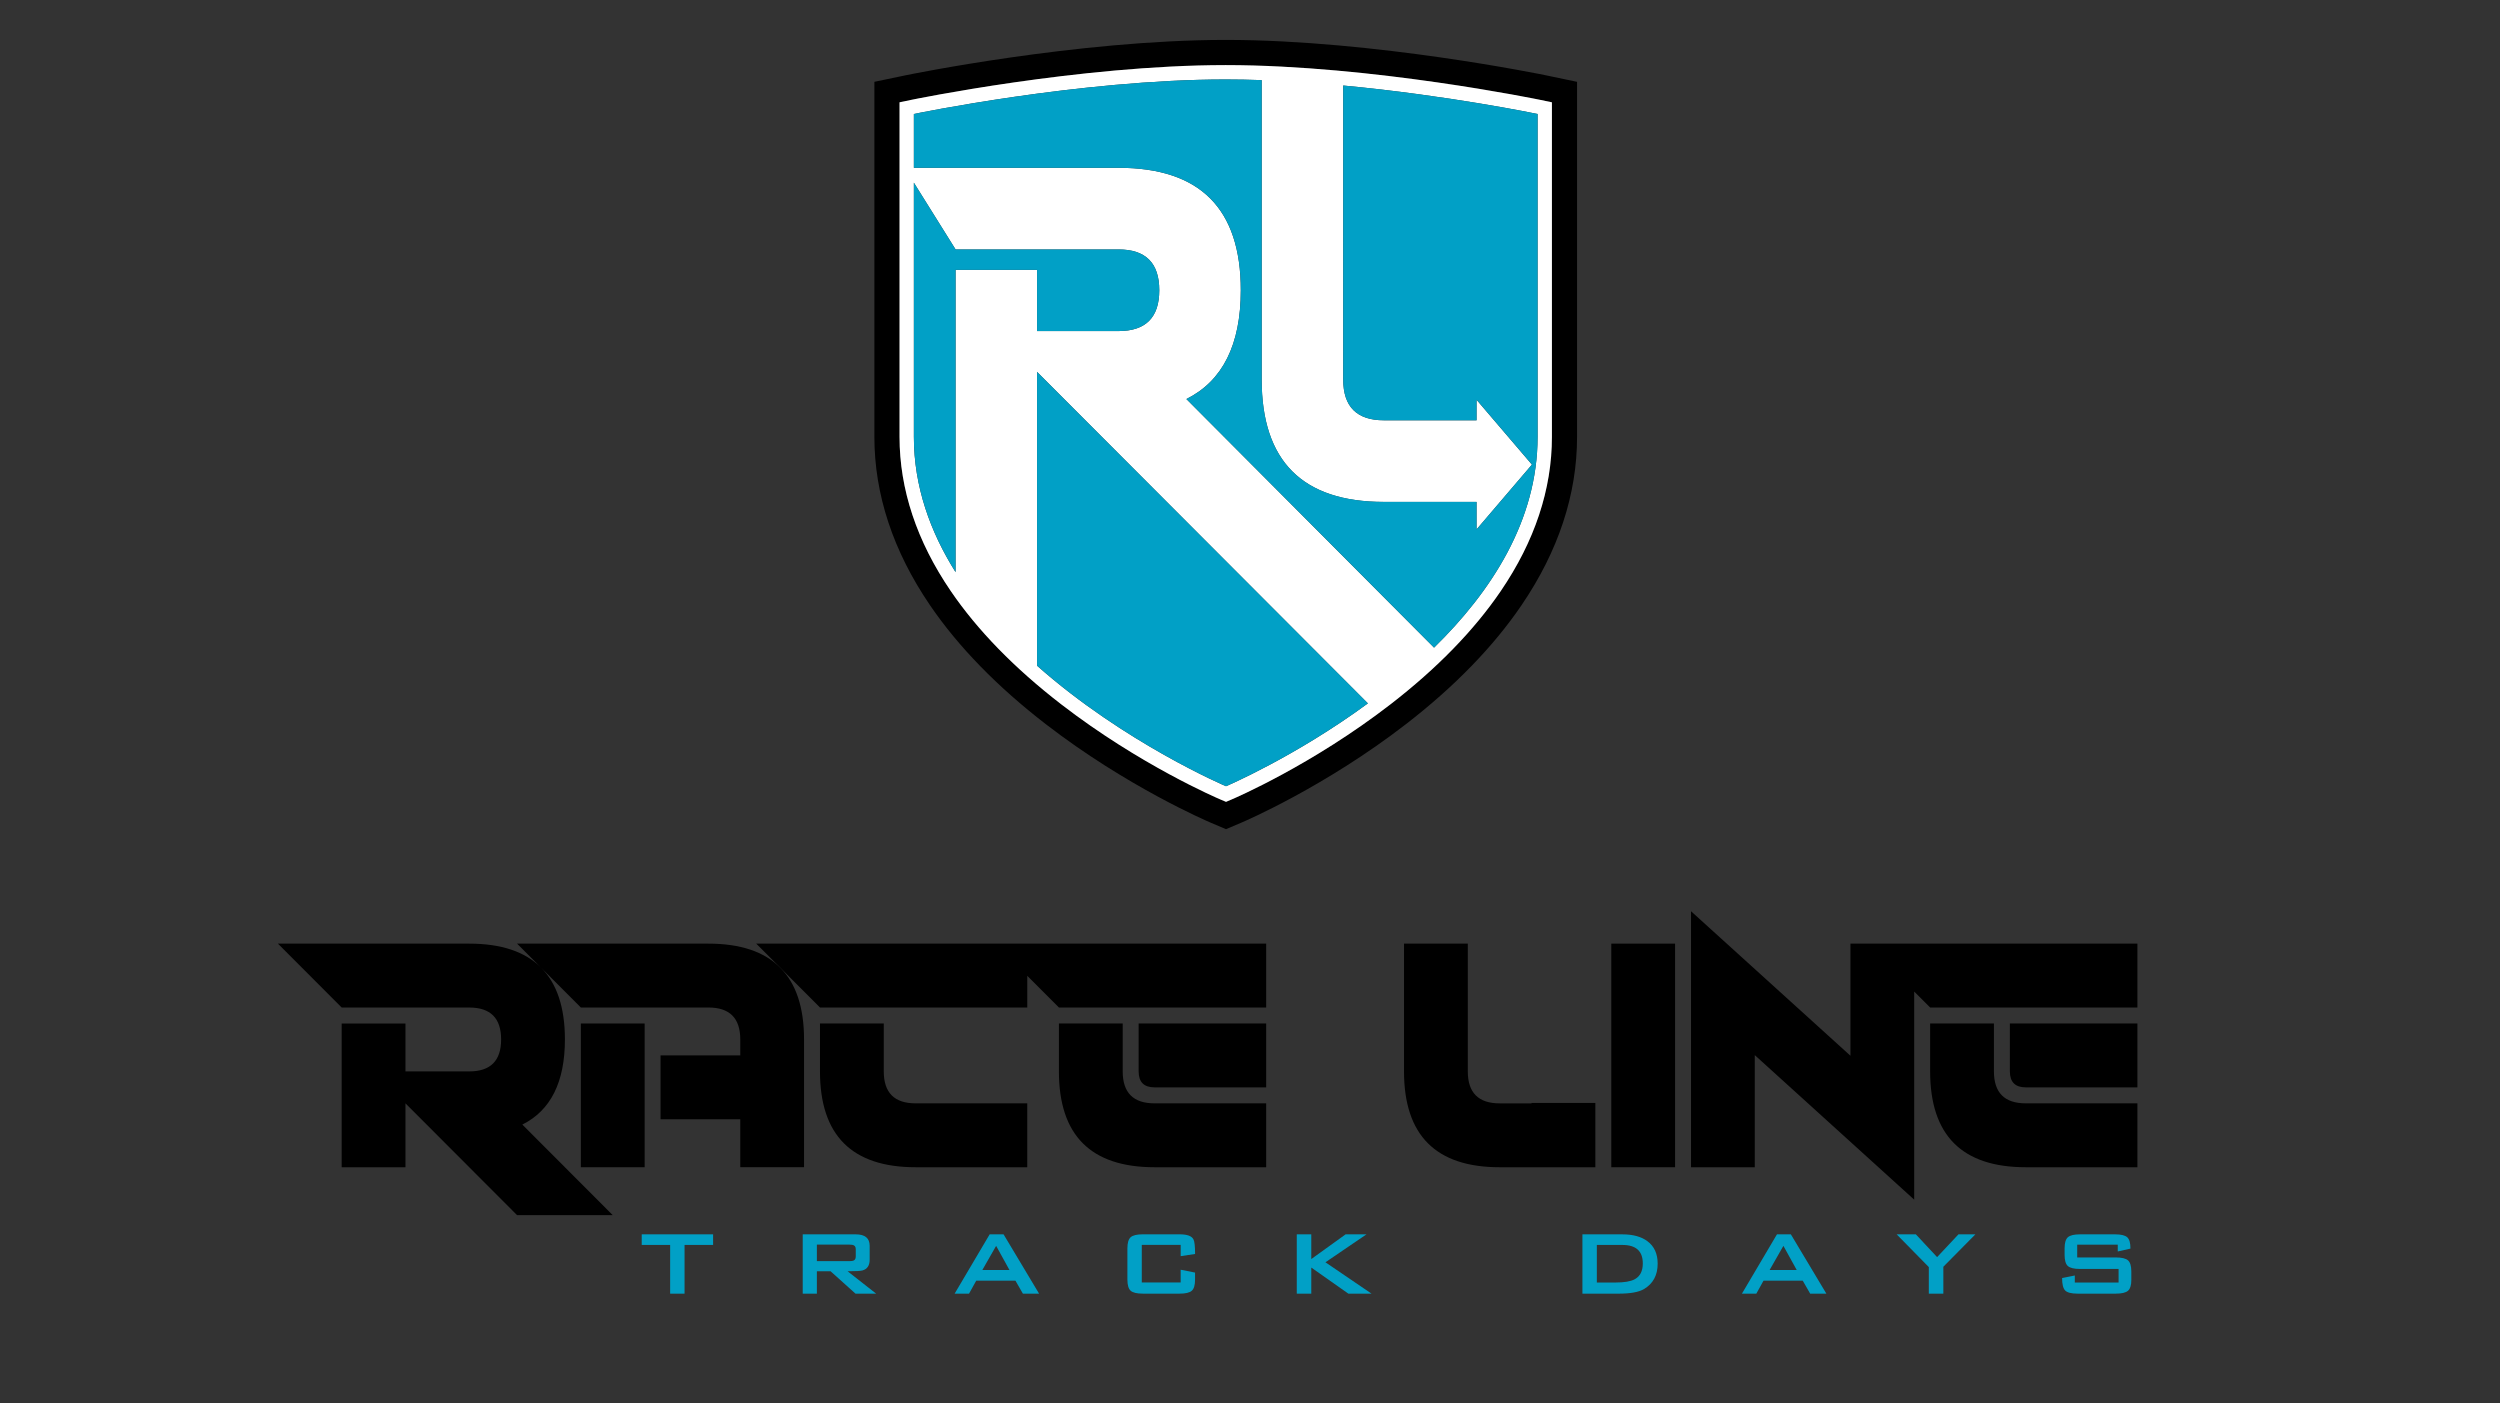 <?xml version="1.0" encoding="utf-8"?>
<!-- Generator: Adobe Illustrator 25.4.1, SVG Export Plug-In . SVG Version: 6.00 Build 0)  -->
<svg version="1.1" id="Layer_1" xmlns="http://www.w3.org/2000/svg" xmlns:xlink="http://www.w3.org/1999/xlink" x="0px" y="0px" viewBox="0 49 1021 572" style="enable-background:new 0 0 1041.53 655.61;" xml:space="preserve" width="294px" height="165px" preserveAspectRatio="none">
<rect x="0" y="49" width="1021" height="572" fill="#333333" stroke="none"/>
<style type="text/css">
	.st0{fill:#01A0C6;}
	.st1{fill:#FFFFFF;}
</style>
<g>
	<path d="M631.24,79.68c-0.69-0.14-69.83-14.38-130.53-14.41h-0.24c-60.69,0.04-129.84,14.27-130.53,14.41l-12.84,2.67v144.77
		c0,23.47,7.65,46.56,22.73,68.64c11.53,16.88,27.44,33.19,47.29,48.48c33.06,25.47,65.9,39.54,67.29,40.13l6.29,2.67l6.29-2.67
		c1.38-0.58,34.11-14.61,67.18-40.13c19.82-15.29,35.7-31.61,47.21-48.49c15.05-22.07,22.69-45.16,22.69-68.63V82.36L631.24,79.68z
		 M629.14,89.74l4.66,0.97v136.42c0,21.36-7.03,42.51-20.9,62.84c-10.9,15.99-26.04,31.51-45,46.14
		c-32.04,24.73-63.59,38.24-64.91,38.81l-2.28,0.97l-2.29-0.97c-1.33-0.56-32.93-14.08-65.03-38.81
		c-18.99-14.63-34.16-30.16-45.08-46.14c-13.89-20.34-20.94-41.48-20.94-62.85V90.71l4.66-0.97c0.68-0.14,68.73-14.16,128.44-14.2
		h0.23C560.41,75.57,628.46,89.59,629.14,89.74z"/>
	<g>
		<path class="st0" d="M500.47,81.39c0.04,0,0.08,0,0.12,0s0.08,0,0.11,0H500.47z"/>
		<g>
			<path class="st1" d="M629.14,89.74c-0.68-0.14-68.73-14.16-128.44-14.2h-0.23c-59.71,0.03-127.76,14.06-128.44,14.2l-4.66,0.97
				v136.42c0,21.36,7.04,42.51,20.94,62.85c10.92,15.99,26.09,31.51,45.08,46.14c32.1,24.73,63.7,38.24,65.03,38.81l2.29,0.97
				l2.28-0.97c1.33-0.56,32.87-14.08,64.91-38.81c18.96-14.63,34.1-30.16,45-46.14c13.87-20.34,20.9-41.48,20.9-62.84V90.71
				L629.14,89.74z M373.22,227.13c0-24.22,0-72.76,0-103.65l17.03,27.21h66.56c11.09,0,16.64,5.55,16.64,16.64
				c0,11.09-5.55,16.64-16.64,16.64h-33.28v-24.96h-33.28v123.24C379.93,265.84,373.22,247.39,373.22,227.13z M500.7,369.53
				c0,0-41.52-17.6-77.17-49.13V200.61l135.11,135.14C528.83,357.59,500.7,369.53,500.7,369.53z M627.95,227.13
				c0,34.14-18.99,63.15-42.29,85.9L484.52,211.68c14.81-7.38,22.21-22.16,22.21-44.35c0-33.28-16.64-49.92-49.92-49.92h-83.59
				c0-13.2,0-21.94,0-21.94s67.54-14.06,127.36-14.08c4.86,0,9.77,0.1,14.69,0.27V203.7c0,33.28,16.64,49.92,49.92,49.92h37.83
				v11.22l22.62-26.43l-22.62-26.43v8.37H565.2c-11.09,0-16.64-5.55-16.64-16.64V83.86c43.01,4.04,79.39,11.61,79.39,11.61
				S627.95,189.95,627.95,227.13z"/>
			<path class="st0" d="M423.54,320.4c35.65,31.53,77.17,49.13,77.17,49.13s28.13-11.94,57.94-33.78L423.54,200.61V320.4z"/>
			<path class="st0" d="M423.54,159.01v24.96h33.28c11.09,0,16.64-5.55,16.64-16.64c0-11.09-5.55-16.64-16.64-16.64h-66.56
				l-17.03-27.21c0,30.89,0,79.43,0,103.65c0,20.26,6.71,38.71,17.03,55.12V159.01H423.54z"/>
			<path class="st0" d="M548.56,203.7c0,11.09,5.55,16.64,16.64,16.64h37.83v-8.37l22.62,26.43l-22.62,26.43v-11.22H565.2
				c-33.28,0-49.92-16.64-49.92-49.92V81.66c-4.92-0.17-9.83-0.27-14.69-0.27c-59.82,0.02-127.36,14.08-127.36,14.08s0,8.74,0,21.94
				h83.59c33.28,0,49.92,16.64,49.92,49.92c0,22.19-7.4,36.97-22.21,44.35l101.14,101.35c23.3-22.75,42.29-51.76,42.29-85.9
				c0-37.18,0-131.66,0-131.66s-36.38-7.57-79.39-11.61V203.7z"/>
		</g>
	</g>
</g>
<g>
	<path d="M289.31,433.7h-78.14l9.76,9.76c-6.51-6.51-16.27-9.76-29.29-9.76H113.5l26.05,26.05h52.09c8.68,0,13.02,4.34,13.02,13.02
		c0,8.68-4.34,13.02-13.02,13.02h-26.05v-19.53h-26.05v58.6h26.05v-26.05l45.58,45.58h39.07l-36.92-36.92
		c11.59-5.77,17.39-17.34,17.39-34.71c0-13.02-3.25-22.78-9.76-29.29l16.27,16.27h52.09c8.68,0,13.02,4.34,13.02,13.02v6.51h-32.56
		v26.04h32.56v19.53h26.04v-52.09C328.38,446.73,315.35,433.7,289.31,433.7z"/>
	<rect x="237.22" y="466.26" width="26.05" height="58.6"/>
	<path d="M360.93,485.79v-19.53h-26.05v19.53c0,26.05,13.02,39.07,39.07,39.07h45.58v-26.05h-45.58
		C365.27,498.82,360.93,494.48,360.93,485.79z"/>
	<path d="M625.49,498.82h-13.02c-8.68,0-13.02-4.34-13.02-13.02V433.7H573.4v52.09c0,26.05,13.02,39.07,39.07,39.07h39.07v-26.22
		h-26.05V498.82z"/>
	<rect x="658.05" y="433.7" width="26.05" height="91.16"/>
	<path d="M820.83,485.79c0,4.34,2.17,6.51,6.51,6.51h45.58v-26.05h-52.09V485.79z"/>
	<path d="M814.32,485.79v-19.53h-26.05v19.53c0,26.05,13.02,39.07,39.07,39.07h45.58v-26.05h-45.58
		C818.66,498.82,814.32,494.48,814.32,485.79z"/>
	<polygon points="755.72,433.7 755.72,479.41 690.61,420.49 690.61,524.86 716.65,524.86 716.65,479.15 781.76,538.08 
		781.76,453.24 788.28,459.75 872.92,459.75 872.92,433.7 	"/>
	<path d="M465.02,485.79c0,4.34,2.17,6.51,6.51,6.51h45.58v-26.05h-52.09V485.79z"/>
	<path d="M458.51,485.79v-19.53h-26.05v19.53c0,26.05,13.02,39.07,39.07,39.07h45.58v-26.05h-45.58
		C462.85,498.82,458.51,494.48,458.51,485.79z"/>
	<polygon points="406.42,433.7 308.84,433.7 334.89,459.75 419.54,459.75 419.54,446.82 432.47,459.75 517.11,459.75 517.11,433.7 
		419.54,433.7 	"/>
</g>
<g>
	<path class="st0" d="M291.23,556.53h-11.66v19.87h-5.88v-19.87h-11.61v-4.31h29.15V556.53z"/>
	<path class="st0" d="M357.82,576.4h-8.43l-10.19-9.14h-5.59v9.14h-5.78v-24.18h21.66c3.79,0,5.68,1.56,5.68,4.69v5.67
		c0,2.34-0.98,3.8-2.94,4.36c-0.75,0.22-2.78,0.33-6.08,0.33L357.82,576.4z M349.49,561.22v-2.9c0-0.81-0.25-1.34-0.74-1.59
		c-0.36-0.22-1-0.33-1.91-0.33h-13.23v6.75h13.23c0.91,0,1.55-0.11,1.91-0.33C349.25,562.56,349.49,562.03,349.49,561.22z"/>
	<path class="st0" d="M424.36,576.4h-6.61l-3.04-5.29h-16.02l-2.94,5.29h-5.88l14.31-24.18h5.68L424.36,576.4z M412.26,566.75
		l-5.44-9.84l-5.63,9.84H412.26z"/>
	<path class="st0" d="M488.06,570.68c0,2.25-0.45,3.76-1.35,4.54c-0.9,0.78-2.54,1.17-4.92,1.17H466.7c-2.38,0-4.03-0.39-4.92-1.17
		c-0.9-0.78-1.35-2.3-1.35-4.54v-12.75c0-2.25,0.45-3.76,1.35-4.55c0.9-0.78,2.54-1.17,4.92-1.17h15.09c3.01,0,4.87,0.67,5.59,2.01
		c0.46,0.78,0.69,2.78,0.69,6l-5.88,0.89v-4.59H466.3v15.32h15.88v-5.2l5.88,1.17V570.68z"/>
	<path class="st0" d="M560.13,576.4h-9.46l-15.14-10.64v10.64h-5.93v-24.18h5.93v10.07l14.01-10.07h8.53l-16.76,11.39L560.13,576.4z
		"/>
	<path class="st0" d="M676.99,564.17c0,4.69-1.86,8.14-5.59,10.36c-2.12,1.25-5.59,1.87-10.39,1.87h-14.75v-24.18h16.27
		c4.38,0,7.81,0.94,10.29,2.81C675.61,557.1,676.99,560.14,676.99,564.17z M670.92,564.08c0-5.03-2.78-7.54-8.33-7.54h-10.44v15.32
		h7.59c3.59,0,6.21-0.44,7.84-1.31C669.81,569.36,670.92,567.2,670.92,564.08z"/>
	<path class="st0" d="M745.89,576.4h-6.61l-3.04-5.29h-16.02l-2.94,5.29h-5.88l14.31-24.18h5.68L745.89,576.4z M733.78,566.75
		l-5.44-9.84l-5.63,9.84H733.78z"/>
	<path class="st0" d="M806.74,552.22l-13.08,13.21v10.96h-5.93v-10.82l-13.13-13.35h7.84l8.67,9.28l8.72-9.28H806.74z"/>
	<path class="st0" d="M870.44,570.68c0,2.25-0.46,3.76-1.37,4.54c-0.92,0.78-2.56,1.17-4.95,1.17h-15.63c-2.58,0-4.28-0.44-5.1-1.31
		c-0.82-0.87-1.23-2.56-1.23-5.06l5.19-1.03v2.86h17.88v-5.53h-15.78c-2.39,0-4.03-0.39-4.92-1.17c-0.9-0.78-1.35-2.3-1.35-4.54
		v-2.67c0-2.25,0.45-3.76,1.35-4.55c0.9-0.78,2.54-1.17,4.92-1.17h14.36c2.42,0,4.07,0.4,4.95,1.19c0.88,0.8,1.32,2.34,1.32,4.62
		l-5.19,1.17v-2.76h-16.56v5.2h15.78c2.38,0,4.03,0.39,4.95,1.17c0.91,0.78,1.37,2.3,1.37,4.55V570.68z"/>
</g>
</svg>

